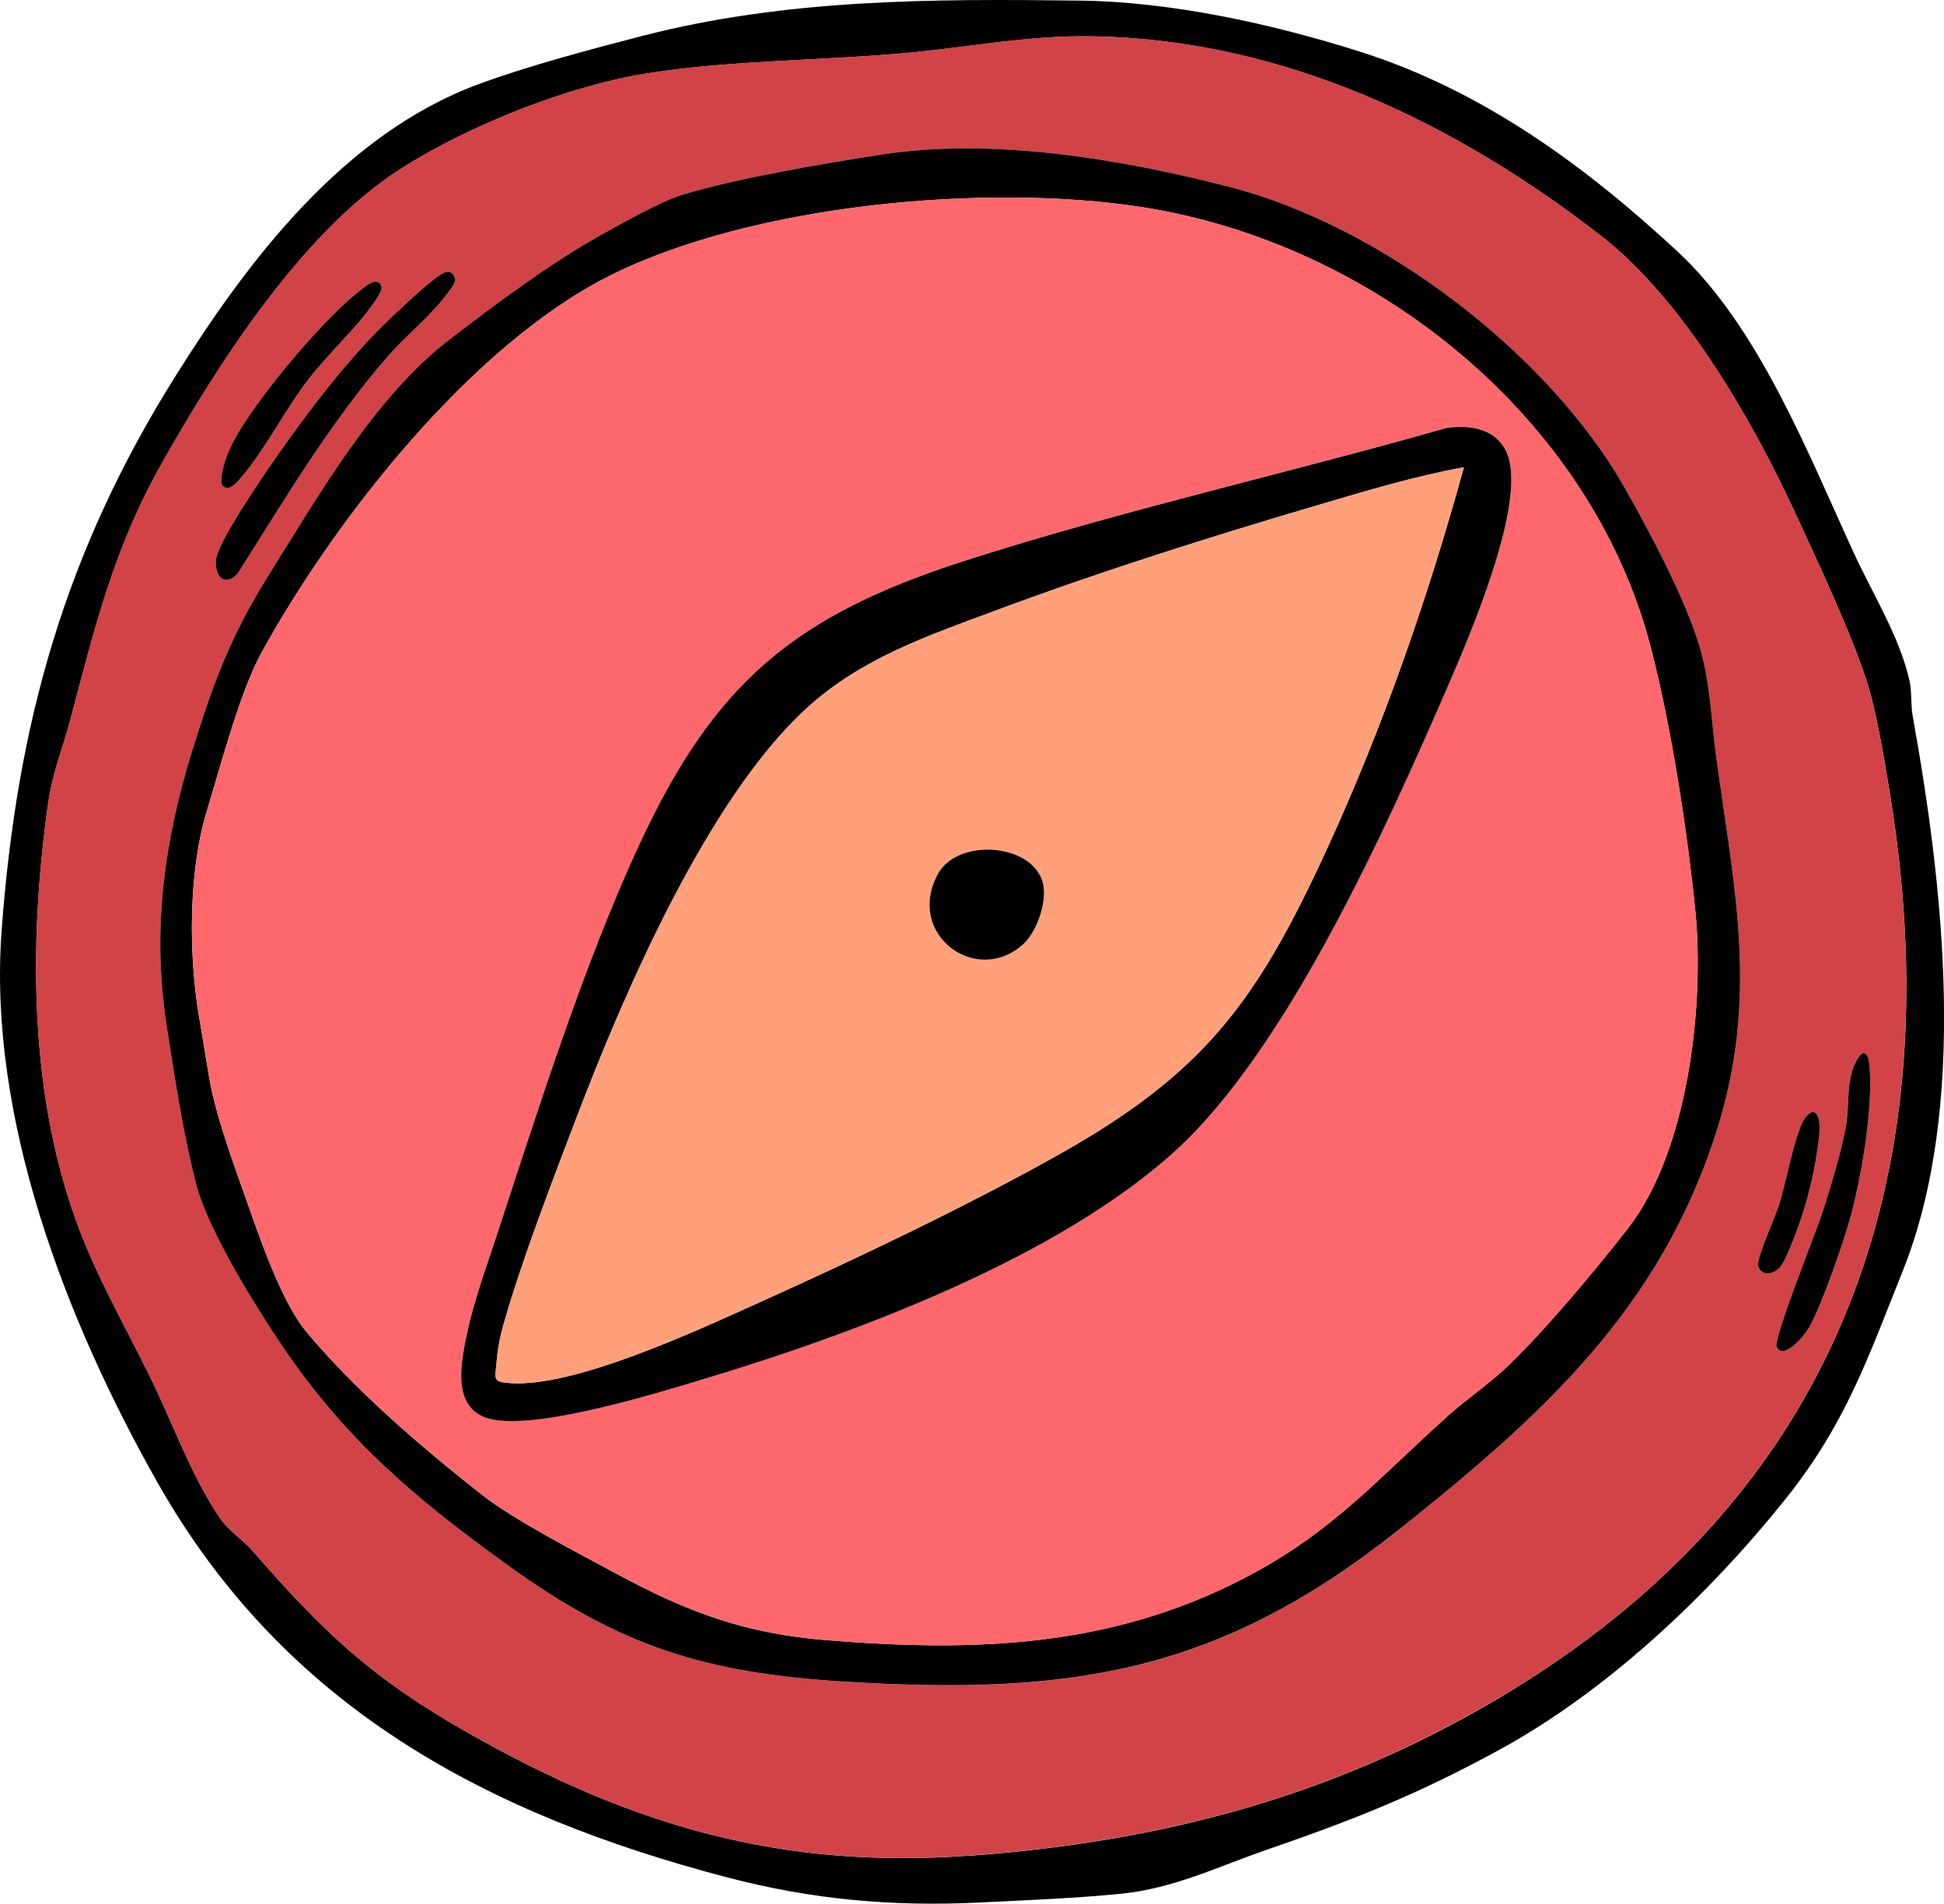 <?xml version="1.0" encoding="UTF-8"?>
<svg id="Layer_1" data-name="Layer 1" xmlns="http://www.w3.org/2000/svg" viewBox="0 0 445.7 436.36">
  <defs>
    <style>
      .cls-1 {
        fill: #fe686d;
      }

      .cls-2 {
        fill: #d14347;
      }

      .cls-3 {
        fill: #ffa07a;
      }
    </style>
  </defs>
  <path d="M290.62,423.93c19.95-6.88,34.57-12.7,53.18-22.87,24.82-13.56,48.16-35.64,65.76-57.71,13.69-17.19,18.74-32.21,26.66-51.96,15.1-37.7,9.32-88.35,2.29-127.32-.43-2.39-.17-5.57-.71-8.01-2.26-10.09-8.46-19.96-12.75-29.26-10.52-22.84-21.78-51.82-40.39-69.1-21.37-19.84-44.93-37.02-72.98-45.9C291.63,5.47,268.71.41,247.68.14c-33.93-.42-67.41-.42-100.45,8.1-11.79,3.05-26.42,6.93-37.74,11.14-30.63,11.41-52.44,40.02-69.24,66.8C14.9,126.56,3.86,165.89.37,213.33c-3.18,43.03,14.8,89.45,35.66,126.35,29.07,51.4,75.2,76.12,130.81,90.68,19.35,5.06,37.76,6.71,57.77,5.73,10.3-.51,22.17-.99,32.32-2,12.22-1.22,22.26-6.22,33.69-10.16ZM222.39,425.34c-43.57,3.18-77.69-6.94-115.01-28.11-22.12-12.55-33.05-22.92-49.57-41.87-2.23-2.55-5.39-4.47-7.34-7.34-5.76-8.49-9.58-18.43-13.8-27.64-5.77-12.64-13.17-24.84-18.27-38.04-11.77-30.48-11.86-65.91-7.41-97.8,1.06-7.63,3.35-12.71,5.21-19.78,5.6-21.17,9.97-39.21,20.95-58.62,12.99-22.98,32.37-53.21,54.79-67.47,15.63-9.95,38.29-18.97,56.56-21.87,19.46-3.08,40.88-2.87,60.69-4.78,14.38-1.4,26.8-3.95,41.6-3.68,43.34.81,82.7,19.65,116.31,45.75,18.59,14.44,34.37,41.7,44.17,62.84,5.28,11.42,13.11,27.94,16.83,39.6,2.16,6.76,3.83,17.14,5.03,24.33,14.4,86.36-9.9,159.38-85.89,206.19-38.87,23.94-79.3,34.99-124.83,38.31Z"/>
  <path class="cls-2" d="M347.22,387.03c75.98-46.81,100.29-119.83,85.89-206.19-1.2-7.18-2.87-17.57-5.03-24.33-3.72-11.66-11.54-28.18-16.83-39.6-9.8-21.14-25.58-48.39-44.17-62.84-33.6-26.1-72.96-44.94-116.31-45.75-14.8-.27-27.22,2.28-41.6,3.68-19.81,1.91-41.23,1.7-60.69,4.78-18.27,2.9-40.93,11.92-56.56,21.87-22.42,14.27-41.79,44.49-54.79,67.47-10.98,19.41-15.35,37.45-20.95,58.62-1.86,7.06-4.15,12.15-5.21,19.78-4.45,31.88-4.36,67.31,7.41,97.8,5.1,13.21,12.5,25.4,18.27,38.04,4.22,9.21,8.04,19.15,13.8,27.64,1.95,2.87,5.11,4.79,7.34,7.34,16.52,18.95,27.45,29.32,49.57,41.87,37.32,21.17,71.44,31.29,115.01,28.11,45.53-3.32,85.96-14.36,124.83-38.31ZM428.13,242.09c.34.64.42,1.51.49,2.23.83,9.59-1.71,24.52-4.16,33.94-1.6,6.09-6.76,20.86-9.73,26.14-.98,1.73-5.85,7.6-7.4,4.32-.83-1.76,9.22-26.77,10.51-30.79,1.8-5.62,4.34-13.97,5.37-19.67.75-4.23.2-8.83,1.48-12.87.3-.95,2.12-5.73,3.44-3.3ZM403.07,290.06c-.38-1.5,3.9-11.08,4.7-13.55,1.85-5.7,3.12-14.01,5.46-19.2.6-1.32,2.35-3.54,3.42-1.67,1.09,1.92.22,6.5-.12,8.77-.62,4.21-1.83,9.35-3.11,13.42-.85,2.7-3.64,10.52-5.17,12.46-1.45,1.85-4.5,2.48-5.19-.23ZM51.13,111.44c-1.15-.96.44-5.77.96-7.17,3.67-9.7,21.98-31.22,30.41-37.64,1.09-.83,3.98-3.47,4.93-1.08.4,1-1.37,3.38-2,4.26-4.16,5.84-10.17,11.27-14.7,17.12-5.27,6.81-10.04,16.25-15.34,22.4-.94,1.1-2.7,3.43-4.26,2.12ZM49.54,128.25c.51-4.17,10.49-18.71,13.38-22.88,7.63-10.97,16.94-23.23,26.59-32.43,2.26-2.15,9.81-9.27,12.09-10.33.98-.46,1.96-.43,2.5.63.74,1.46-.57,2.67-1.38,3.82-3.48,4.91-9.54,9.75-13.71,14.52-13.34,15.3-23.72,32.88-34.55,49.95-2.95,3.17-5.39.44-4.93-3.29ZM193.89,385.49c-31.83-1.94-51.41-7.89-77.3-26.57-20.87-15.06-36.92-28.38-51.56-49.9-6.31-9.28-17.19-26.81-19.99-37.31-2.89-10.89-5.14-25.53-6.87-36.84-3.35-21.73-.51-42.2,5.94-62.92,4.85-15.56,8.78-26.23,17.49-40.13,11.5-18.33,24.27-40.78,41.41-53.95,10.53-8.1,23.02-17.45,34.55-23.87,4.94-2.74,13.87-7.79,18.98-9.37,12.35-3.79,32.94-7.27,46.05-9.26,25.33-3.85,54.77,1.18,79.4,7.51,34.39,8.84,72.81,37.91,90.39,68.74,5.75,10.08,14.23,25.99,17.38,36.93,2.45,8.48,2.6,16.91,3.79,25.52,4.23,30.47,9.63,54.63.11,84.89-12.95,41.17-40.29,65.68-72.92,91.67-41.24,32.85-75.12,38.04-126.84,34.87Z"/>
  <path d="M320.74,350.62c32.64-25.99,59.97-50.5,72.92-91.67,9.52-30.26,4.12-54.42-.11-84.89-1.19-8.61-1.34-17.04-3.79-25.52-3.16-10.93-11.63-26.85-17.38-36.93-17.58-30.83-56-59.9-90.39-68.74-24.63-6.33-54.07-11.36-79.4-7.51-13.1,2-33.7,5.48-46.05,9.26-5.11,1.57-14.04,6.62-18.98,9.37-11.52,6.43-24.02,15.77-34.55,23.87-17.14,13.17-29.91,35.62-41.41,53.95-8.7,13.9-12.64,24.57-17.49,40.13-6.45,20.72-9.29,41.19-5.94,62.92,1.73,11.31,3.98,25.94,6.87,36.84,2.8,10.51,13.68,28.03,19.99,37.31,14.65,21.52,30.69,34.85,51.56,49.9,25.89,18.68,45.47,24.63,77.3,26.57,51.73,3.16,85.61-2.02,126.84-34.87ZM189.64,375.97c-18.76-1.52-31.82-6.35-48.19-15.19-8.75-4.73-23.66-12.39-31.07-18.24-13.93-10.98-28.63-23.55-40.06-37.17-6.14-7.32-11.39-23.46-14.76-32.92-2.72-7.67-6.22-17.44-7.58-25.33-.79-4.56-1.49-9.2-2.29-13.72-2.47-14.25-2.53-33.57,1.71-47.43,3.19-10.43,7.58-27.35,12.6-36.45,16.9-30.66,48.1-70.4,79.77-86.3,32.6-16.36,86.41-21.38,122.38-15.69,52.78,8.36,102.54,47.91,116.31,100.81,4.64,17.84,8.3,41.55,10.18,59.97,2.23,21.88-1.52,55.44-15.44,73.3-7.38,9.48-19.13,23.53-27.7,31.69-4.19,3.99-9.05,7.23-13.37,11.08-16.48,14.72-26.57,26.89-47.14,37.49-30.64,15.8-61.65,16.82-95.37,14.09Z"/>
  <path class="cls-1" d="M285.01,361.87c20.57-10.6,30.66-22.77,47.14-37.49,4.32-3.85,9.18-7.09,13.37-11.08,8.58-8.16,20.32-22.21,27.7-31.69,13.91-17.87,17.66-51.43,15.44-73.3-1.88-18.42-5.54-42.13-10.18-59.97-13.77-52.9-63.53-92.45-116.31-100.81-35.97-5.69-89.78-.68-122.38,15.69-31.67,15.9-62.87,55.64-79.77,86.3-5.02,9.1-9.42,26.02-12.6,36.45-4.24,13.86-4.18,33.18-1.71,47.43.79,4.52,1.5,9.15,2.29,13.72,1.35,7.89,4.86,17.66,7.58,25.33,3.36,9.46,8.61,25.61,14.76,32.92,11.43,13.62,26.13,26.19,40.06,37.17,7.41,5.85,22.33,13.51,31.07,18.24,16.36,8.84,29.42,13.67,48.19,15.19,33.72,2.73,64.73,1.7,95.37-14.09ZM111.16,324.85c-7.67-2.95-5.32-13.23-3.99-19.54,1.52-7.15,4.38-15.04,6.7-22.04,9.5-28.91,19.95-62.15,32.65-89.56,17.25-37.21,35.51-52.6,74.72-65.2,36.14-11.61,73.86-20.01,110.4-30.43,5.72-.84,11.95.27,14.1,6.38,4.05,11.54-8.83,41.44-13.84,52.96-13.92,32.1-36.53,82.46-61.94,105.91-27.1,24.99-74.33,42.5-109.5,53.02-10.58,3.17-39.72,12.18-49.29,8.49Z"/>
  <path d="M49.54,128.25c.51-4.17,10.49-18.71,13.38-22.88,7.63-10.97,16.94-23.23,26.59-32.43,2.26-2.15,9.81-9.27,12.09-10.33.98-.46,1.96-.43,2.5.63.74,1.46-.57,2.67-1.38,3.82-3.48,4.91-9.54,9.75-13.71,14.52-13.34,15.3-23.72,32.88-34.55,49.95-2.95,3.17-5.39.44-4.93-3.29Z"/>
  <path d="M407.33,308.71c-.83-1.76,9.22-26.77,10.51-30.79,1.8-5.62,4.34-13.97,5.37-19.67.75-4.23.2-8.83,1.48-12.87.3-.95,2.12-5.73,3.44-3.3.34.64.42,1.51.49,2.23.83,9.59-1.71,24.52-4.16,33.94-1.6,6.09-6.76,20.86-9.73,26.14-.98,1.73-5.85,7.6-7.4,4.32Z"/>
  <path d="M51.13,111.44c-1.15-.96.44-5.77.96-7.17,3.67-9.7,21.98-31.22,30.41-37.64,1.09-.83,3.98-3.47,4.93-1.08.4,1-1.37,3.38-2,4.26-4.16,5.84-10.17,11.27-14.7,17.12-5.27,6.81-10.04,16.25-15.34,22.4-.94,1.1-2.7,3.43-4.26,2.12Z"/>
  <path d="M403.07,290.06c-.38-1.5,3.9-11.08,4.7-13.55,1.85-5.7,3.12-14.01,5.46-19.2.6-1.32,2.35-3.54,3.42-1.67,1.09,1.92.22,6.5-.12,8.77-.62,4.21-1.83,9.35-3.11,13.42-.85,2.7-3.64,10.52-5.17,12.46-1.45,1.85-4.5,2.48-5.19-.23Z"/>
  <path d="M160.45,316.37c35.17-10.52,82.39-28.03,109.5-53.02,25.41-23.45,48.02-73.82,61.94-105.91,5.01-11.53,17.89-41.43,13.84-52.96-2.15-6.11-8.38-7.22-14.1-6.38-36.54,10.42-74.26,18.83-110.4,30.43-39.21,12.6-57.47,27.99-74.72,65.2-12.7,27.4-23.15,60.65-32.65,89.56-2.31,7-5.18,14.9-6.7,22.04-1.33,6.3-3.68,16.58,3.99,19.54,9.57,3.69,38.71-5.32,49.29-8.49ZM117.18,317.05c-4.43-.28-3.62-.96-3.32-4.82.23-3.01.78-5.83,1.61-8.73,4.18-14.7,11.27-33.02,16.79-47.52,10.96-28.73,30.17-73.13,52.75-93.7,12.6-11.46,27.71-16.54,43.47-22.41,23.94-8.92,49.35-16.92,73.88-24.15,10.99-3.24,21.99-6.57,33.27-8.61-8.21,29.79-18.56,59.61-31.49,87.69-15.94,34.62-27.93,51.16-61.85,70.1-21.66,12.09-46.27,23.77-68.93,33.97-13.88,6.26-41.55,19.09-56.17,18.18Z"/>
  <path class="cls-3" d="M173.35,298.87c22.67-10.21,47.28-21.88,68.93-33.97,33.91-18.93,45.91-35.48,61.85-70.1,12.93-28.08,23.28-57.9,31.49-87.69-11.28,2.04-22.28,5.38-33.27,8.61-24.53,7.23-49.94,15.23-73.88,24.15-15.75,5.88-30.87,10.95-43.47,22.41-22.58,20.57-41.79,64.97-52.75,93.7-5.52,14.5-12.62,32.82-16.79,47.52-.83,2.9-1.38,5.71-1.61,8.73-.3,3.86-1.11,4.55,3.32,4.82,14.62.91,42.29-11.93,56.17-18.18ZM215.07,200.27c4.52-8.2,21.44-7.02,23.98,1.91,1.2,4.23-1.27,11.41-4.52,14.31-10.79,9.67-27.07-2.43-19.46-16.23Z"/>
  <path d="M215.07,200.27c4.52-8.2,21.44-7.02,23.98,1.91,1.2,4.23-1.27,11.41-4.52,14.31-10.79,9.67-27.07-2.43-19.46-16.23Z"/>
</svg>